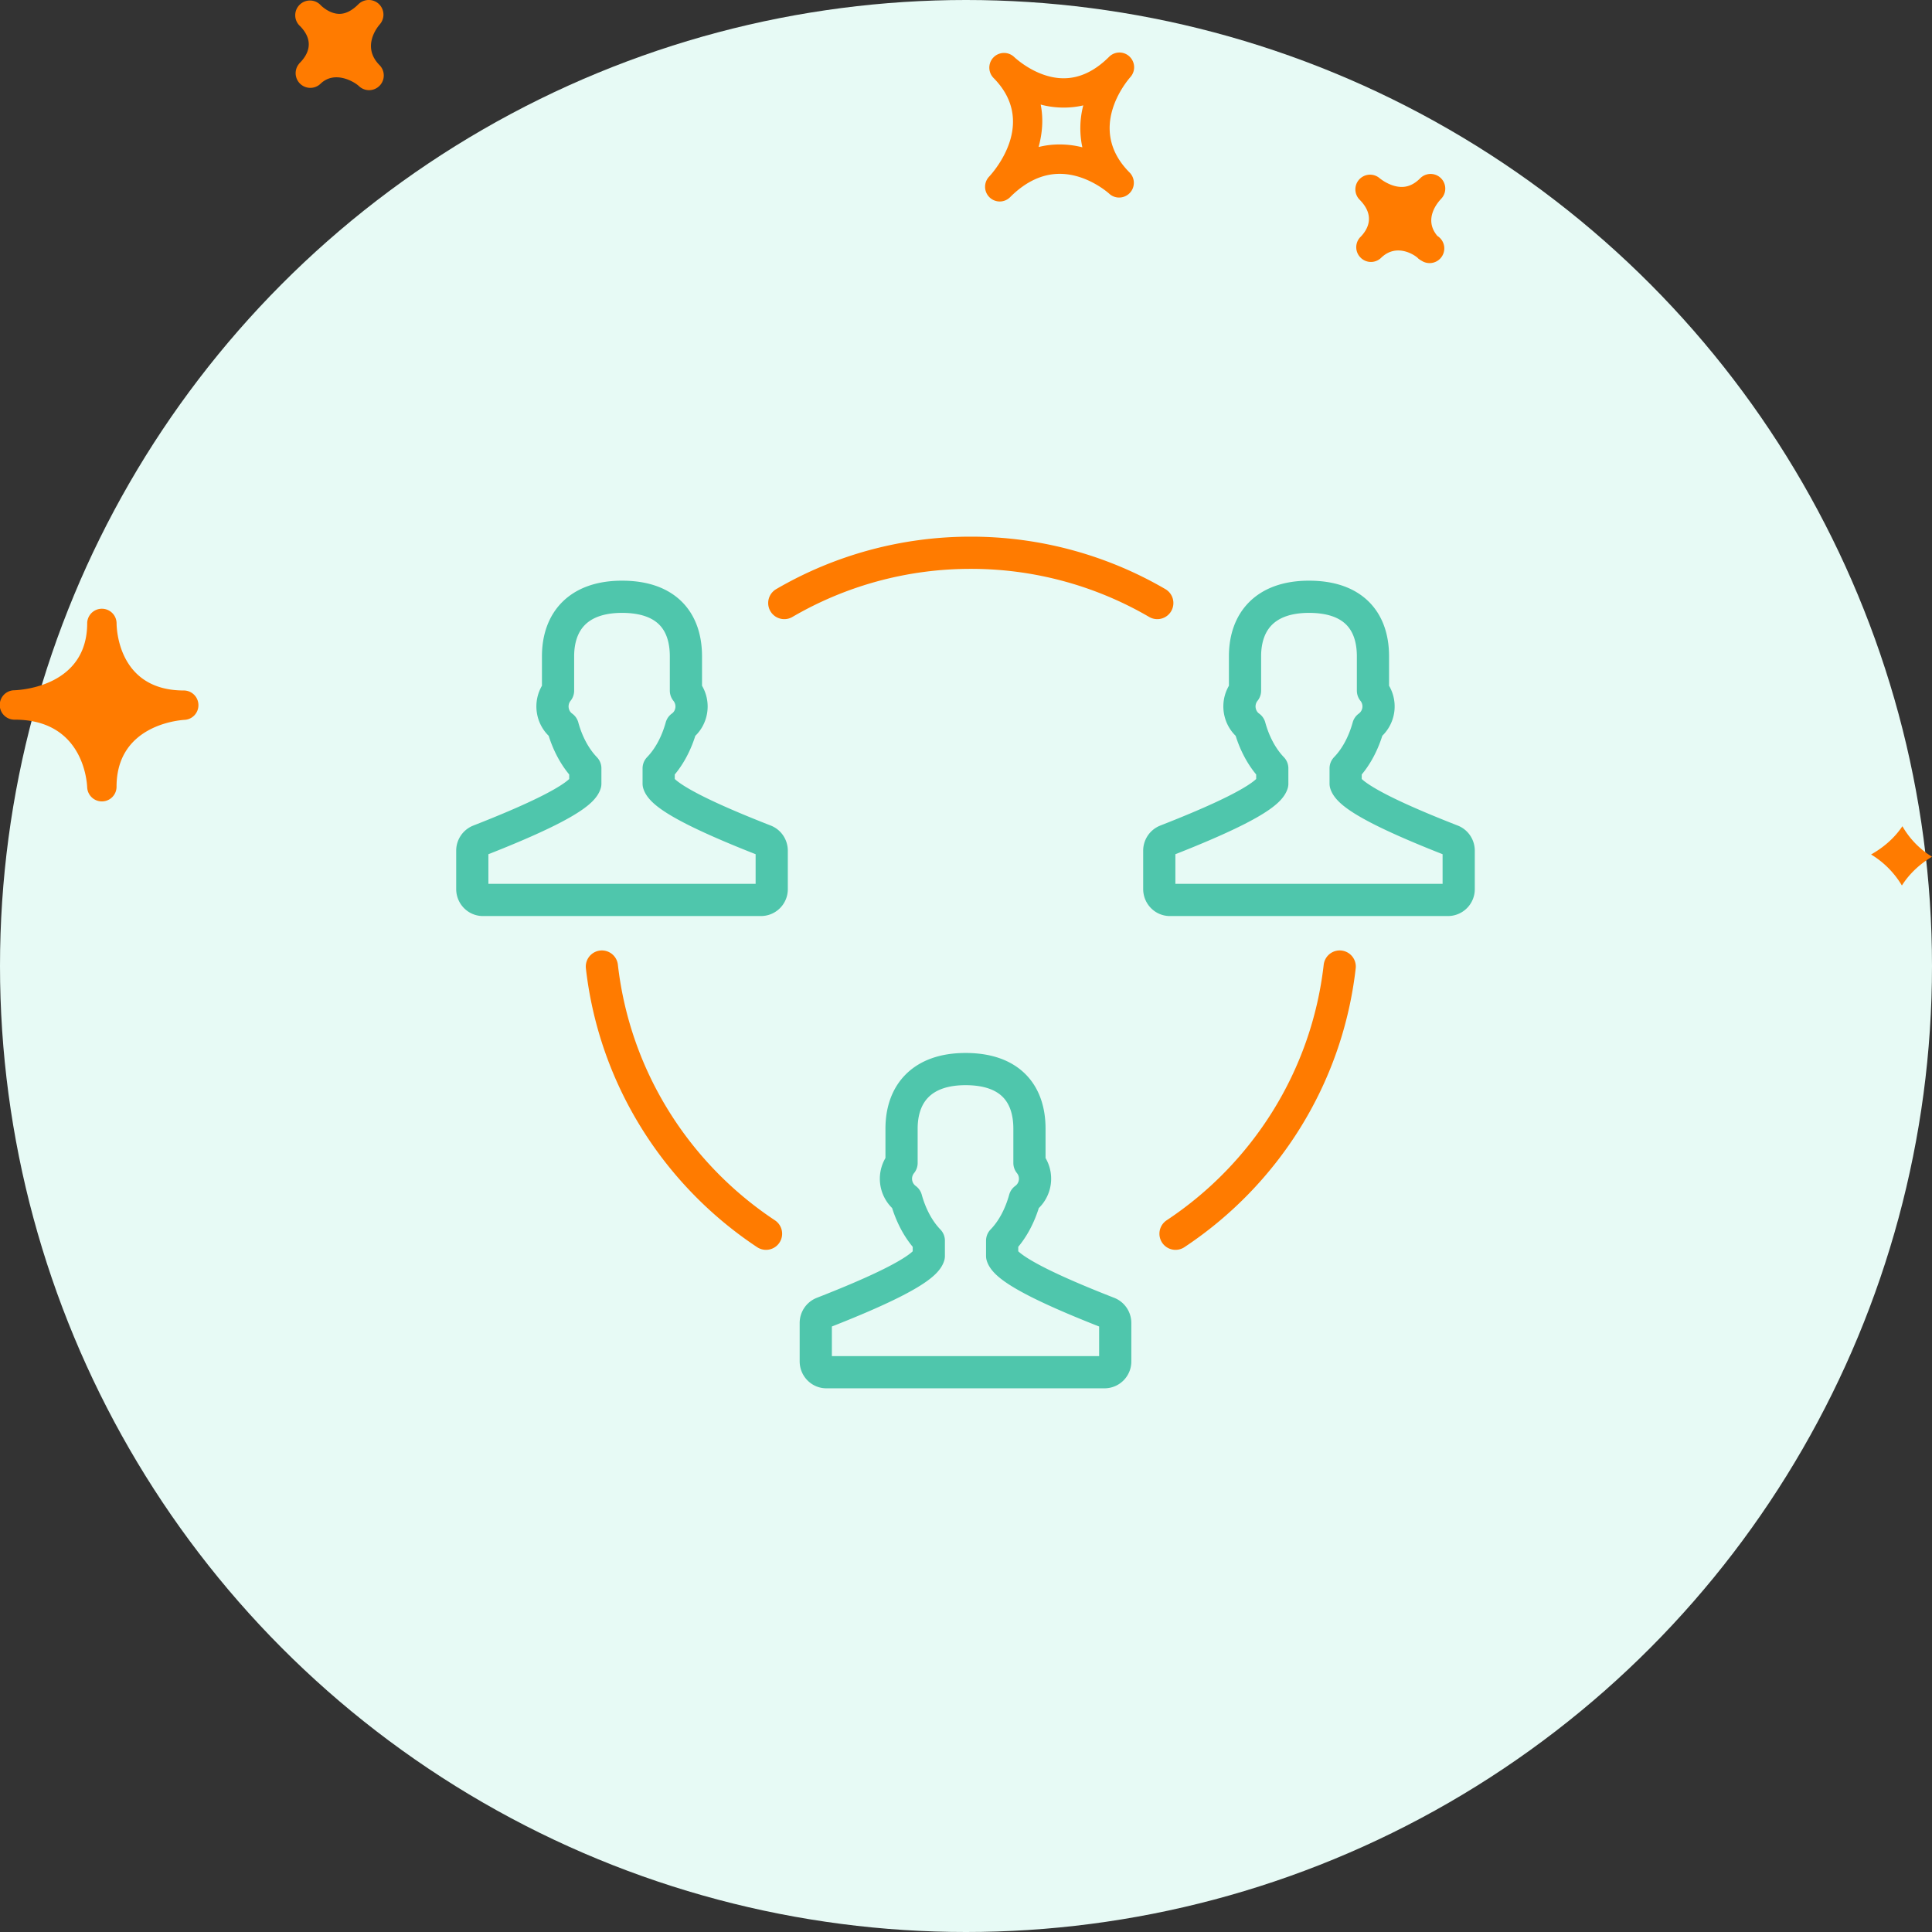 <svg xmlns="http://www.w3.org/2000/svg" width="120" height="120" viewBox="0 0 120 120"><rect x="0" y="0" width="120" height="120" fill="#333333" stroke="none"/><g fill="none" fill-rule="evenodd"><circle cx="60" cy="60" r="60" fill="#E7FAF5"/><path stroke="#4FC6AC" stroke-linecap="round" stroke-linejoin="round" stroke-width="2" d="M68.845 81.543c-2.995-1.17-6.318-2.626-6.6-3.533v-.95c.624-.642 1.112-1.54 1.402-2.591a1.551 1.551 0 0 0 .294-2.235v-2.128c0-2.197-1.208-3.704-3.97-3.704-2.694 0-3.974 1.507-3.974 3.704v2.128a1.553 1.553 0 0 0 .29 2.235c.291 1.05.782 1.949 1.403 2.592v.949c-.277.907-3.603 2.363-6.597 3.533a.677.677 0 0 0-.424.632v2.379c0 .376.296.677.658.677H68.61a.666.666 0 0 0 .659-.677v-2.379c0-.28-.168-.53-.424-.632M90.18 52.209c-2.994-1.171-6.32-2.627-6.6-3.534v-.952c.622-.642 1.113-1.538 1.403-2.59a1.551 1.551 0 0 0 .294-2.234v-2.13c0-2.198-1.211-3.702-3.974-3.702-2.693 0-3.973 1.504-3.973 3.702v2.13c-.576.72-.4 1.742.293 2.235.288 1.05.782 1.947 1.4 2.59v.951c-.277.907-3.602 2.363-6.594 3.534a.677.677 0 0 0-.424.632v2.378c0 .374.293.678.658.678h17.28a.668.668 0 0 0 .659-.678v-2.378c0-.28-.165-.531-.421-.632M47.511 52.209c-2.994-1.171-6.32-2.627-6.6-3.534v-.952c.622-.642 1.112-1.538 1.403-2.59.696-.492.87-1.514.29-2.234v-2.13c0-2.198-1.207-3.702-3.97-3.702-2.693 0-3.973 1.504-3.973 3.702v2.13c-.576.72-.4 1.742.293 2.235.288 1.05.781 1.947 1.4 2.59v.951c-.277.907-3.603 2.363-6.595 3.534a.677.677 0 0 0-.424.632v2.378c0 .374.294.678.66.678h17.28a.668.668 0 0 0 .658-.678v-2.378c0-.28-.166-.531-.422-.632"/><path stroke="#FF7B00" stroke-linecap="round" stroke-linejoin="round" stroke-width="2" d="M71.881 37.456a22.96 22.96 0 0 0-11.584-3.123 22.96 22.96 0 0 0-11.584 3.123M73.014 76.63c5.541-3.673 9.408-9.665 10.197-16.596-.79 6.931-4.656 12.923-10.197 16.595M47.579 76.63c-5.539-3.673-9.405-9.665-10.195-16.596.79 6.931 4.656 12.923 10.195 16.595"/><path fill="#FF7B00" fill-rule="nonzero" d="M70.155 3.511a.907.907 0 0 0-1.267.018c-.884.884-1.831 1.333-2.822 1.333-1.71 0-3.074-1.322-3.089-1.335a.913.913 0 0 0-1.286 1.294l.004.006c2.75 2.756.052 5.81-.264 6.15a.914.914 0 0 0 .662 1.538c.235 0 .468-.09.646-.268.962-.963 1.999-1.45 3.083-1.45 1.717 0 3.056 1.218 3.071 1.231.36.337.93.32 1.276-.038a.91.91 0 0 0-.01-1.276c-2.67-2.678-.228-5.606.056-5.932a.914.914 0 0 0-.06-1.27M67.227 9.15a5.701 5.701 0 0 0-1.408-.178c-.45 0-.884.052-1.31.16.226-.823.313-1.72.13-2.637.806.22 1.768.259 2.645.05a5.631 5.631 0 0 0-.057 2.605m22.276 3.21c-.192.2-1.111 1.249-.225 2.294a.913.913 0 1 1-.981 1.54.973.973 0 0 1-.18-.119l-.005.003-.053-.055c-.174-.17-1.304-.951-2.274-.011a.905.905 0 0 1-1.278-.012.91.91 0 0 1-.04-1.247l-.002-.002c.003 0 .028-.025.043-.039.418-.43.956-1.294-.071-2.32a.913.913 0 0 1 1.254-1.324s.637.543 1.373.543c.409 0 .787-.175 1.15-.54a.91.91 0 1 1 1.288 1.287M18.58 3.955l-.004-.003.054-.054c.51-.522.916-1.337.015-2.269a1.092 1.092 0 0 0-.04-.038.91.91 0 0 1 .015-1.304.91.91 0 0 1 1.276.011c.007.011.018.02.028.03 0 .002.004.006.007.008.092.087.566.525 1.154.525.385 0 .78-.201 1.176-.598a.917.917 0 0 1 1.271-.016.915.915 0 0 1 .053 1.271c-.192.223-1.115 1.413-.01 2.53h.003v.002a.913.913 0 0 1-1.287 1.295c-.292-.274-1.507-.99-2.384-.142a.912.912 0 0 1-1.327-1.248M5.415 48.901c.022.49.424.876.912.876h.018a.91.91 0 0 0 .894-.91c0-3.79 3.795-4.13 4.23-4.156a.91.91 0 0 0 .855-.94.91.91 0 0 0-.908-.884c-4.025 0-4.173-3.757-4.175-4.184v-.001a.913.913 0 0 0-1.825-.017V38.704c0 3.902-4.069 4.152-4.532 4.17A.913.913 0 0 0 .912 44.7c4.21 0 4.484 3.77 4.503 4.201m112.747 2.417A5.306 5.306 0 0 0 120 53.212c-.708.426-1.376 1.01-1.87 1.788a5.603 5.603 0 0 0-1.914-1.927c.738-.415 1.429-.987 1.946-1.755"/></g></svg>